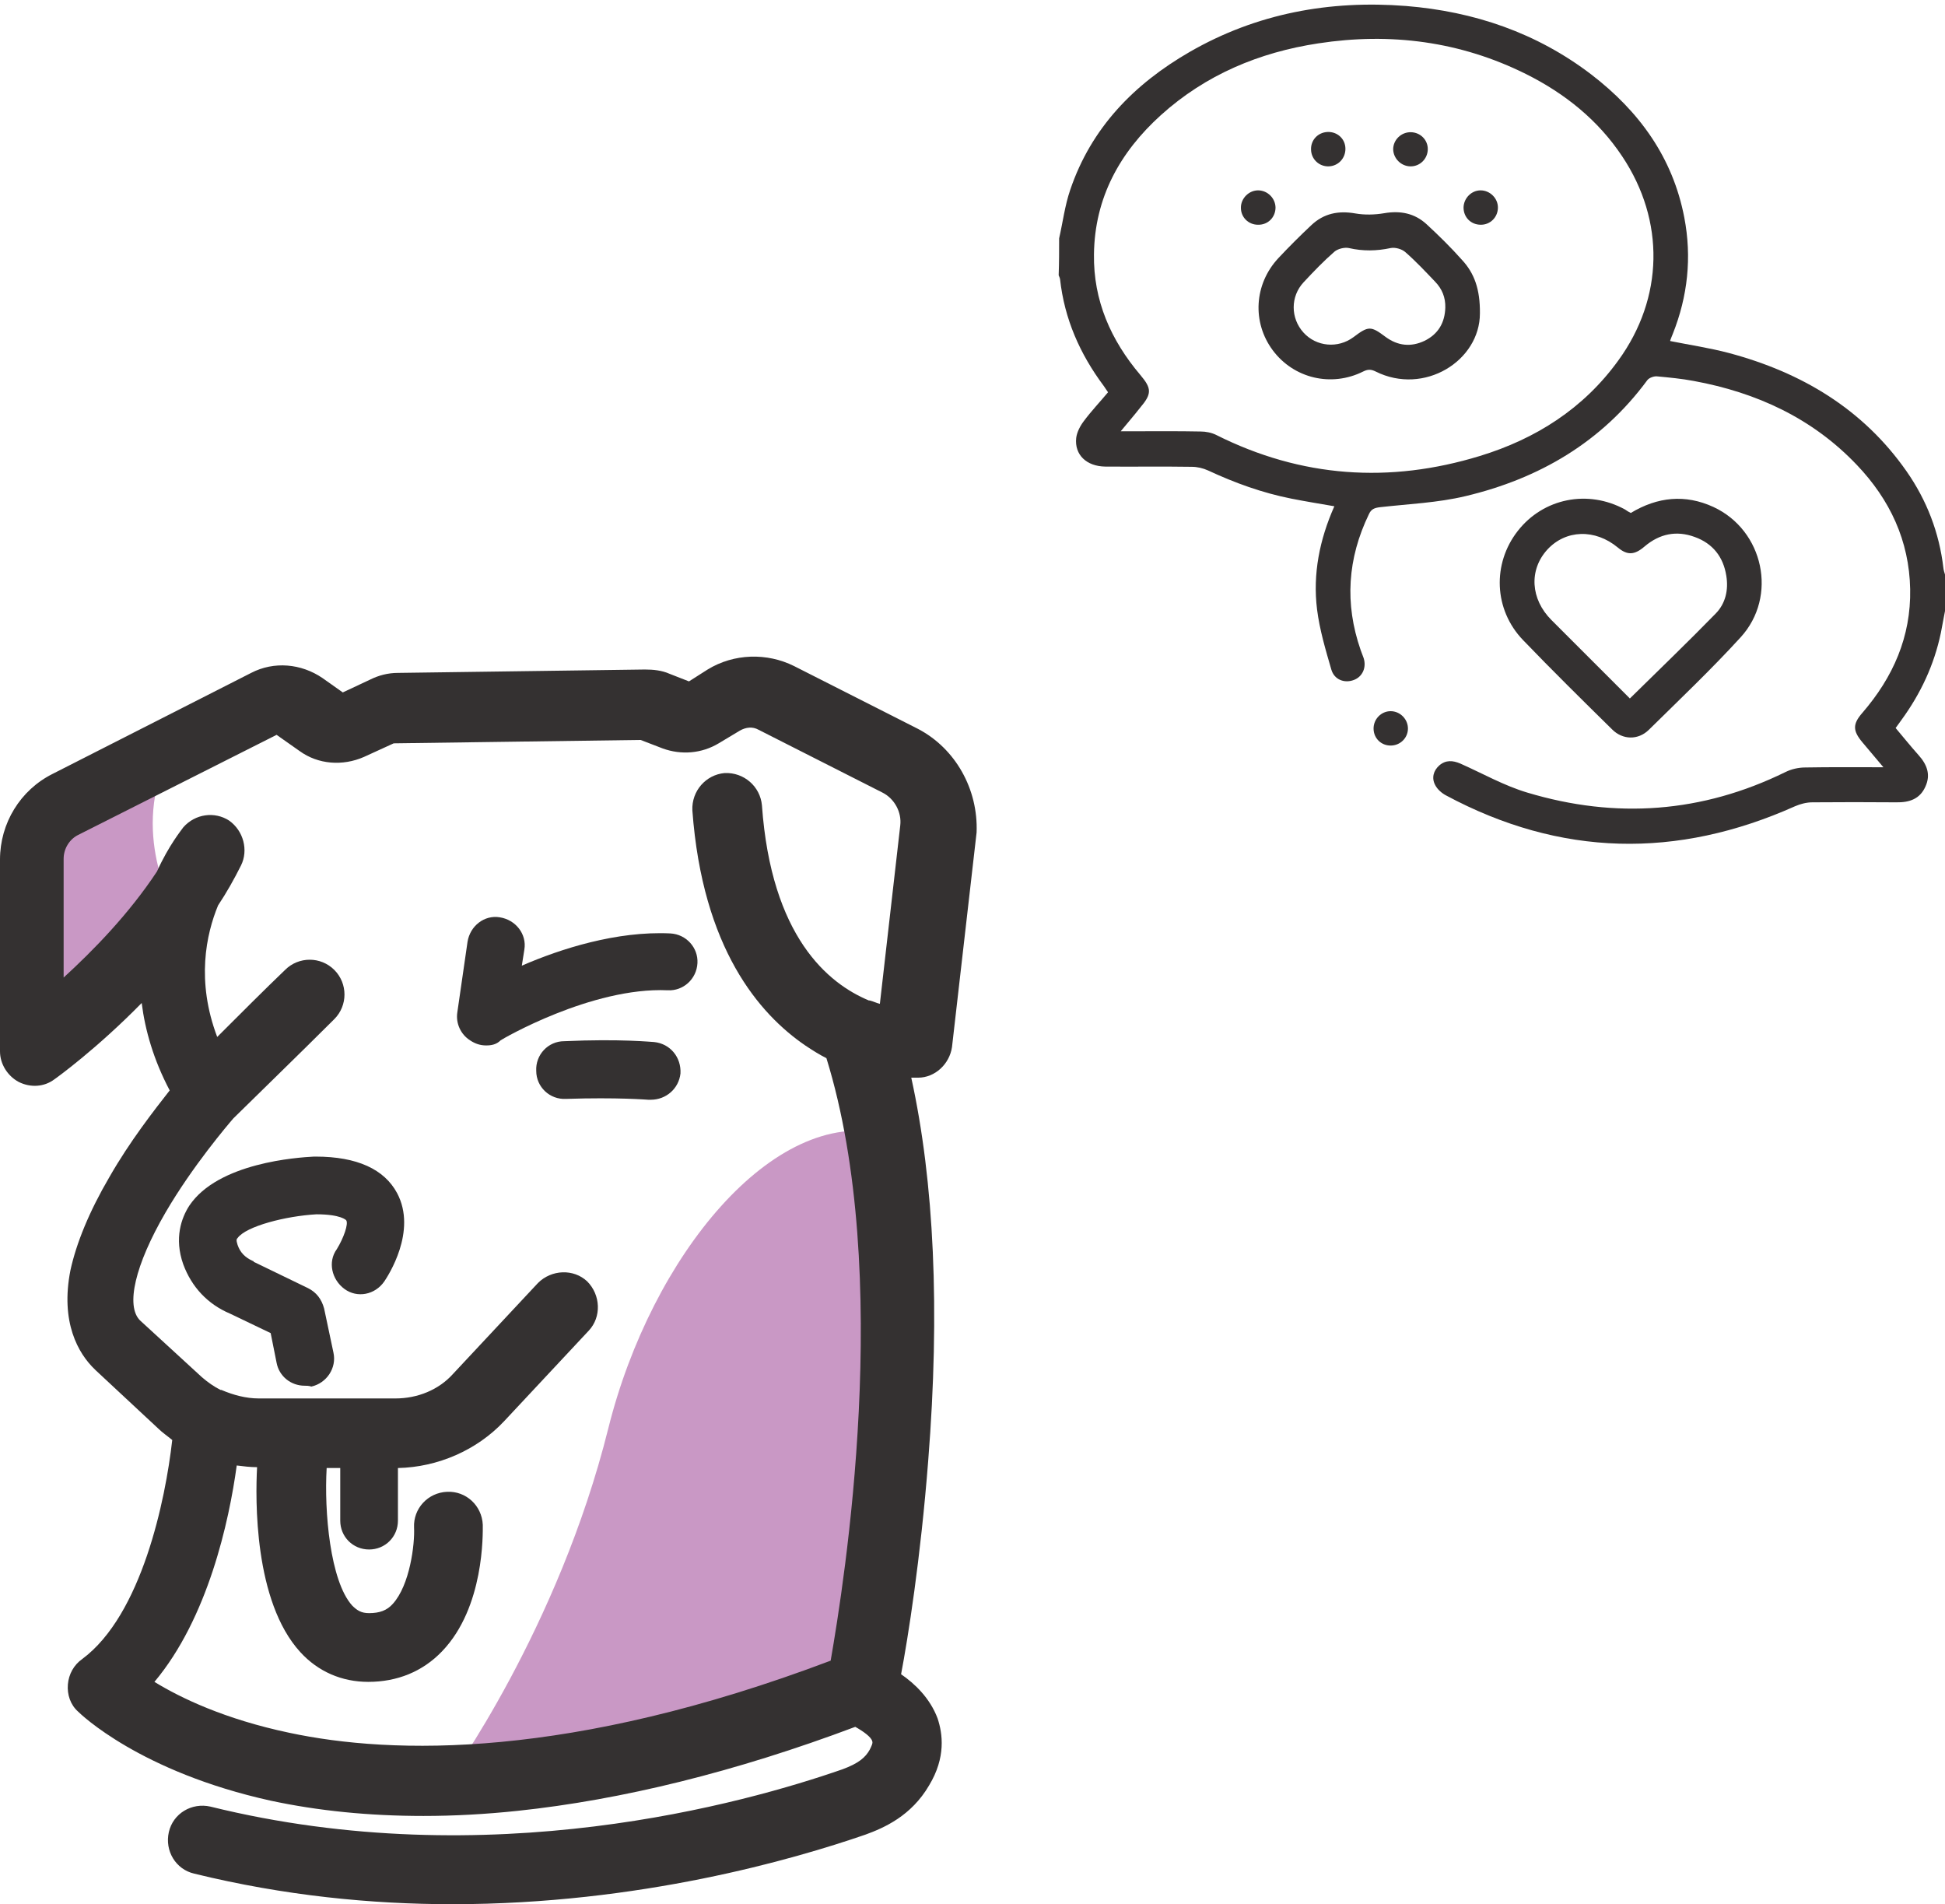 <?xml version="1.0" encoding="UTF-8"?> <svg xmlns="http://www.w3.org/2000/svg" width="237" height="232" viewBox="0 0 237 232" fill="none"> <path d="M20.781 91.496C20.781 91.496 2.998 95.321 3.929 111.346C4.859 127.371 4.859 127.371 4.859 127.371L21.298 110.933C21.298 110.933 15.612 101.214 20.781 91.496Z" fill="#C998C5"></path> <path d="M54.692 216.802C54.692 216.802 68.029 198.502 74.129 173.999C79.402 152.908 94.29 134.919 107.73 138.124C107.73 138.124 110.728 197.572 104.835 205.429C99.046 213.287 54.692 216.802 54.692 216.802Z" fill="#C998C5"></path> <path d="M37.116 168.83C35.462 168.83 34.014 167.693 33.704 166.039L32.981 162.42L28.018 160.042C25.33 158.905 23.366 156.837 22.332 154.046C21.194 150.841 22.125 148.359 23.055 146.912C26.571 141.639 36.289 141.019 38.253 140.915C38.357 140.915 38.357 140.915 38.46 140.915C43.526 140.915 46.835 142.466 48.385 145.361C50.867 150.013 47.248 155.493 46.835 156.113C45.697 157.768 43.526 158.181 41.975 157.044C40.425 155.907 39.908 153.735 41.045 152.185C41.872 150.841 42.492 149.083 42.182 148.669C42.182 148.669 41.562 147.946 38.564 147.946C34.842 148.152 29.982 149.393 28.948 150.841C28.845 150.944 28.742 151.047 28.948 151.668C29.259 152.598 29.879 153.218 30.809 153.632C30.809 153.632 30.913 153.632 30.913 153.735L37.53 156.94C38.564 157.457 39.184 158.285 39.494 159.422L40.631 164.798C41.045 166.659 39.804 168.52 37.943 168.933C37.633 168.83 37.323 168.83 37.116 168.83Z" fill="#343131"></path> <path d="M59.241 127.372C58.517 127.372 57.897 127.165 57.277 126.751C56.14 126.027 55.519 124.683 55.726 123.339L56.967 114.758C57.277 112.794 59.035 111.45 60.895 111.76C62.86 112.07 64.204 113.828 63.894 115.689L63.584 117.653C68.339 115.585 75.163 113.414 81.676 113.724C83.641 113.828 85.088 115.482 84.985 117.343C84.881 119.307 83.227 120.755 81.366 120.651C72.061 120.238 61.102 126.648 60.999 126.751C60.482 127.268 59.862 127.372 59.241 127.372Z" fill="#343131"></path> <path d="M79.299 133.988C79.195 133.988 79.092 133.988 78.988 133.988C78.885 133.988 75.266 133.678 68.96 133.885C66.995 133.988 65.341 132.438 65.341 130.473C65.238 128.509 66.789 126.855 68.753 126.855C75.577 126.544 79.505 126.958 79.712 126.958C81.676 127.165 83.02 128.819 82.917 130.783C82.71 132.644 81.159 133.988 79.299 133.988Z" fill="#343131"></path> <path d="M111.866 88.808L96.771 81.157C93.463 79.503 89.43 79.606 86.225 81.571L83.951 83.018L81.573 82.088C80.642 81.674 79.609 81.571 78.575 81.571L48.489 81.984C47.248 81.984 46.111 82.294 45.077 82.811L41.769 84.362L39.287 82.605C36.703 80.847 33.394 80.537 30.603 81.984L6.41 94.287C2.481 96.252 0 100.284 0 104.73V128.095C0 129.646 0.93 131.093 2.275 131.817C3.722 132.541 5.376 132.437 6.617 131.507C6.927 131.3 11.786 127.785 17.266 122.202C17.679 125.511 18.713 129.129 20.678 132.851C18.817 135.229 15.818 139.054 13.337 143.397C10.856 147.636 9.305 151.461 8.581 154.769C7.341 161.076 9.512 164.901 11.579 166.866C11.579 166.866 11.579 166.866 11.683 166.969L19.23 173.999C19.747 174.516 20.367 174.93 20.988 175.447C20.161 182.787 17.266 196.745 10.029 202.121C8.995 202.845 8.374 203.982 8.271 205.223C8.168 206.463 8.581 207.704 9.512 208.531C9.822 208.841 17.059 215.871 32.981 219.387C38.77 220.627 44.974 221.248 51.59 221.248C55.312 221.248 59.138 221.041 63.067 220.627C75.783 219.283 89.637 215.871 104.215 210.392C105.145 210.909 106.179 211.633 106.283 212.15C106.386 212.356 106.179 212.77 105.973 213.183C105.456 214.114 104.628 214.838 102.664 215.561C90.775 219.697 59.551 228.485 25.64 220.11C23.366 219.593 21.091 220.937 20.574 223.212C20.057 225.487 21.401 227.761 23.676 228.278C34.635 230.966 45.284 232 55.106 232C77.954 232 96.771 226.52 105.456 223.522C107.73 222.695 111.039 221.248 113.21 217.526C115.277 214.114 114.864 211.219 114.244 209.358C113.313 206.877 111.452 205.119 109.798 203.982C110.625 199.64 112.176 189.921 113.106 177.928C114.554 159.628 113.83 144.017 111.039 131.3C111.452 131.3 111.762 131.3 111.866 131.3C113.933 131.3 115.691 129.646 116.001 127.578L118.999 101.421C119.206 96.148 116.415 91.186 111.866 88.808ZM101.217 202.328C69.477 214.321 47.869 213.804 35.255 211.116C27.398 209.461 22.022 206.877 18.817 204.912C25.33 197.158 27.915 185.372 28.845 178.548C29.672 178.652 30.499 178.755 31.326 178.755C31.12 182.581 30.913 195.091 36.599 201.294C38.77 203.672 41.665 204.912 44.87 204.912C48.386 204.912 51.487 203.672 53.865 201.19C59.034 195.814 58.828 186.82 58.828 185.786C58.724 183.408 56.76 181.65 54.485 181.754C52.108 181.857 50.35 183.821 50.453 186.096C50.557 188.164 49.936 193.126 47.869 195.401C47.145 196.228 46.214 196.538 44.974 196.538C44.043 196.538 43.526 196.228 42.906 195.607C40.218 192.609 39.494 184.131 39.804 178.859H41.459V185.269C41.459 187.233 43.009 188.784 44.974 188.784C46.938 188.784 48.489 187.233 48.489 185.269V178.859C53.348 178.755 58.104 176.687 61.412 173.172L71.751 162.11C73.302 160.456 73.199 157.768 71.544 156.113C69.89 154.562 67.202 154.666 65.548 156.32L55.209 167.383C53.452 169.347 50.867 170.381 48.179 170.381H31.533C29.983 170.381 28.432 169.967 26.984 169.347H26.881C26.054 168.933 25.33 168.416 24.606 167.796L17.059 160.869C15.301 159.112 16.439 154.149 20.161 147.739C23.469 142.053 27.811 136.987 28.432 136.263C29.465 135.229 36.703 128.199 40.735 124.166C42.389 122.512 42.389 119.824 40.735 118.17C39.081 116.516 36.392 116.516 34.738 118.17C32.36 120.445 29.052 123.753 26.467 126.338C23.883 119.514 25.123 113.828 26.571 110.312C27.605 108.762 28.535 107.107 29.362 105.453C30.293 103.592 29.672 101.214 27.915 99.974C26.157 98.836 23.779 99.147 22.332 100.801C22.125 101.111 20.574 102.972 19.127 106.177C15.715 111.346 11.373 115.792 7.754 119.1V104.626C7.754 103.386 8.478 102.248 9.512 101.731L33.704 89.531L36.496 91.496C38.77 93.15 41.769 93.357 44.353 92.22L47.972 90.565L78.058 90.152L80.746 91.186C83.02 92.013 85.502 91.806 87.57 90.565L90.154 89.015C90.878 88.601 91.705 88.498 92.429 88.911L107.523 96.562C108.971 97.286 109.901 98.94 109.694 100.594L107.213 122.305C106.8 122.202 106.386 121.995 105.973 121.892C105.973 121.892 105.973 121.892 105.869 121.892C100.907 119.824 93.98 114.138 92.842 98.113C92.635 95.838 90.671 94.081 88.293 94.184C86.019 94.391 84.261 96.355 84.365 98.733C85.605 115.585 92.532 123.546 98.115 127.371C99.046 127.992 99.873 128.509 100.7 128.922C108.867 155.286 102.871 192.816 101.217 202.328Z" fill="#343131"></path> <path d="M129.056 29.041C129.506 27.073 129.759 25.021 130.406 23.137C132.964 15.574 138.192 10.233 144.967 6.325C153.119 1.63 162.002 -0.001 171.334 0.73C179.627 1.405 187.245 3.991 193.907 9.08C199.726 13.55 203.83 19.173 205.235 26.511C206.163 31.346 205.657 36.098 203.83 40.68C203.717 40.933 203.633 41.186 203.521 41.467C203.521 41.495 203.521 41.524 203.521 41.552C205.91 42.03 208.356 42.395 210.689 43.014C219.515 45.375 226.993 49.817 232.306 57.408C234.779 60.95 236.297 64.886 236.803 69.188C236.831 69.469 236.916 69.722 237 70.003C237 71.493 237 72.955 237 74.445C236.831 75.345 236.663 76.216 236.494 77.116C235.679 80.996 234.048 84.482 231.715 87.687C231.49 87.996 231.265 88.305 230.984 88.699C231.912 89.795 232.812 90.92 233.767 91.988C234.807 93.141 235.285 94.378 234.611 95.84C233.936 97.358 232.643 97.78 231.069 97.752C227.667 97.724 224.238 97.724 220.837 97.752C220.134 97.752 219.375 97.948 218.728 98.23C204.336 104.668 190.14 104.387 176.197 96.908C175.663 96.627 175.129 96.149 174.876 95.643C174.426 94.8 174.651 93.9 175.382 93.253C176.169 92.579 177.012 92.635 177.94 93.028C180.667 94.237 183.281 95.728 186.12 96.571C196.887 99.804 207.4 99.045 217.548 94.069C218.278 93.703 219.15 93.506 219.965 93.506C223.057 93.45 226.121 93.478 229.495 93.478C228.539 92.354 227.752 91.398 226.936 90.442C225.756 89.036 225.728 88.221 226.936 86.843C230.675 82.514 232.868 77.566 232.755 71.774C232.643 65.87 230.282 60.866 226.262 56.649C220.837 50.942 214.034 47.821 206.388 46.415C204.898 46.134 203.408 45.994 201.89 45.853C201.525 45.825 200.963 46.022 200.738 46.303C195.172 53.866 187.554 58.308 178.587 60.444C175.185 61.26 171.643 61.4 168.158 61.794C167.483 61.878 167.09 62.019 166.808 62.637C164.194 68.035 163.829 73.546 165.796 79.196C165.909 79.534 166.049 79.843 166.162 80.18C166.527 81.333 166.021 82.458 164.953 82.851C163.829 83.273 162.592 82.823 162.226 81.586C161.524 79.168 160.793 76.722 160.484 74.248C159.95 69.919 160.793 65.73 162.592 61.681C160.793 61.372 159.078 61.091 157.363 60.754C153.821 60.051 150.476 58.842 147.216 57.324C146.597 57.042 145.894 56.874 145.22 56.874C141.706 56.818 138.192 56.874 134.678 56.846C132.401 56.818 130.912 55.412 131.136 53.36C131.221 52.657 131.614 51.898 132.064 51.307C132.964 50.098 134.004 49.002 135.016 47.793C134.819 47.512 134.65 47.259 134.482 47.006C131.586 43.126 129.703 38.853 129.169 34.017C129.141 33.849 129.056 33.68 129 33.539C129.056 31.993 129.056 30.503 129.056 29.041ZM136.562 52.544C137.208 52.544 137.602 52.544 137.967 52.544C140.75 52.544 143.533 52.516 146.288 52.572C146.934 52.572 147.637 52.713 148.199 52.994C158.572 58.195 169.31 58.926 180.33 55.553C187.132 53.472 192.951 49.789 197.196 43.913C202.733 36.294 202.902 26.904 197.674 19.061C194.722 14.618 190.674 11.385 185.952 9.024C177.94 5.032 169.423 3.935 160.624 5.285C153.428 6.381 146.906 9.108 141.453 14.028C136.449 18.555 133.385 24.093 133.301 30.981C133.217 36.604 135.353 41.439 138.951 45.684C140.357 47.343 140.357 47.99 138.923 49.677C138.22 50.576 137.489 51.42 136.562 52.544Z" fill="#343131"></path> <path d="M198.714 62.497C201.975 60.529 205.348 60.191 208.777 61.766C214.905 64.605 216.648 72.674 212.094 77.65C208.524 81.558 204.673 85.213 200.906 88.924C199.613 90.189 197.73 90.161 196.437 88.868C192.782 85.269 189.128 81.67 185.586 77.987C182.016 74.276 181.819 68.682 184.94 64.689C188.06 60.697 193.485 59.601 198.011 62.075C198.236 62.244 198.489 62.384 198.714 62.497ZM198.601 85.1C202.143 81.614 205.657 78.24 209.058 74.754C210.267 73.517 210.633 71.859 210.351 70.144C209.986 67.838 208.693 66.208 206.5 65.421C204.28 64.605 202.228 65.027 200.4 66.573C199.164 67.641 198.292 67.67 197.14 66.714C194.357 64.408 190.787 64.521 188.538 66.967C186.289 69.441 186.486 72.983 189.044 75.542C190.899 77.397 192.754 79.253 194.638 81.136C195.987 82.486 197.308 83.807 198.601 85.1Z" fill="#343131"></path> <path d="M169.451 90.835C168.298 90.835 167.399 89.964 167.371 88.811C167.342 87.63 168.298 86.647 169.451 86.647C170.603 86.647 171.587 87.63 171.559 88.811C171.531 89.936 170.603 90.835 169.451 90.835Z" fill="#343131"></path> <path d="M180.329 38.178C180.329 43.969 173.527 48.215 167.624 45.263C167.061 44.982 166.668 44.982 166.106 45.263C162.226 47.203 157.644 46.106 155.086 42.676C152.556 39.274 152.809 34.636 155.761 31.459C157.054 30.081 158.403 28.732 159.781 27.439C161.299 26.005 163.07 25.639 165.15 26.005C166.274 26.201 167.511 26.173 168.664 25.977C170.631 25.639 172.374 25.977 173.836 27.326C175.326 28.704 176.788 30.137 178.137 31.656C179.655 33.286 180.358 35.254 180.329 38.178ZM176.113 37.475C176.141 36.238 175.719 35.198 174.876 34.326C173.695 33.089 172.515 31.824 171.222 30.7C170.8 30.334 169.985 30.109 169.451 30.222C167.736 30.587 166.078 30.615 164.363 30.222C163.829 30.109 163.013 30.306 162.592 30.672C161.271 31.824 160.062 33.089 158.853 34.383C157.223 36.126 157.251 38.768 158.825 40.511C160.399 42.255 163.042 42.48 164.925 41.074C166.752 39.696 167.033 39.696 168.832 41.046C170.322 42.142 171.924 42.311 173.583 41.524C175.241 40.708 176.057 39.331 176.113 37.475Z" fill="#343131"></path> <path d="M153.287 27.382C152.135 27.382 151.207 26.483 151.207 25.33C151.179 24.177 152.191 23.165 153.344 23.193C154.468 23.221 155.396 24.149 155.424 25.274C155.424 26.483 154.496 27.41 153.287 27.382Z" fill="#343131"></path> <path d="M171.925 16.108C173.077 16.137 173.977 17.036 173.977 18.161C173.977 19.342 173.021 20.297 171.84 20.269C170.716 20.241 169.788 19.314 169.76 18.189C169.76 17.036 170.744 16.08 171.925 16.108Z" fill="#343131"></path> <path d="M180.442 27.382C179.233 27.382 178.334 26.483 178.334 25.274C178.362 24.149 179.289 23.193 180.414 23.193C181.566 23.193 182.55 24.177 182.522 25.33C182.494 26.483 181.595 27.382 180.442 27.382Z" fill="#343131"></path> <path d="M161.889 20.269C160.737 20.297 159.781 19.398 159.753 18.245C159.697 17.093 160.568 16.137 161.749 16.08C162.957 16.024 163.941 16.924 163.941 18.133C163.941 19.314 163.042 20.241 161.889 20.269Z" fill="#343131"></path> </svg> 